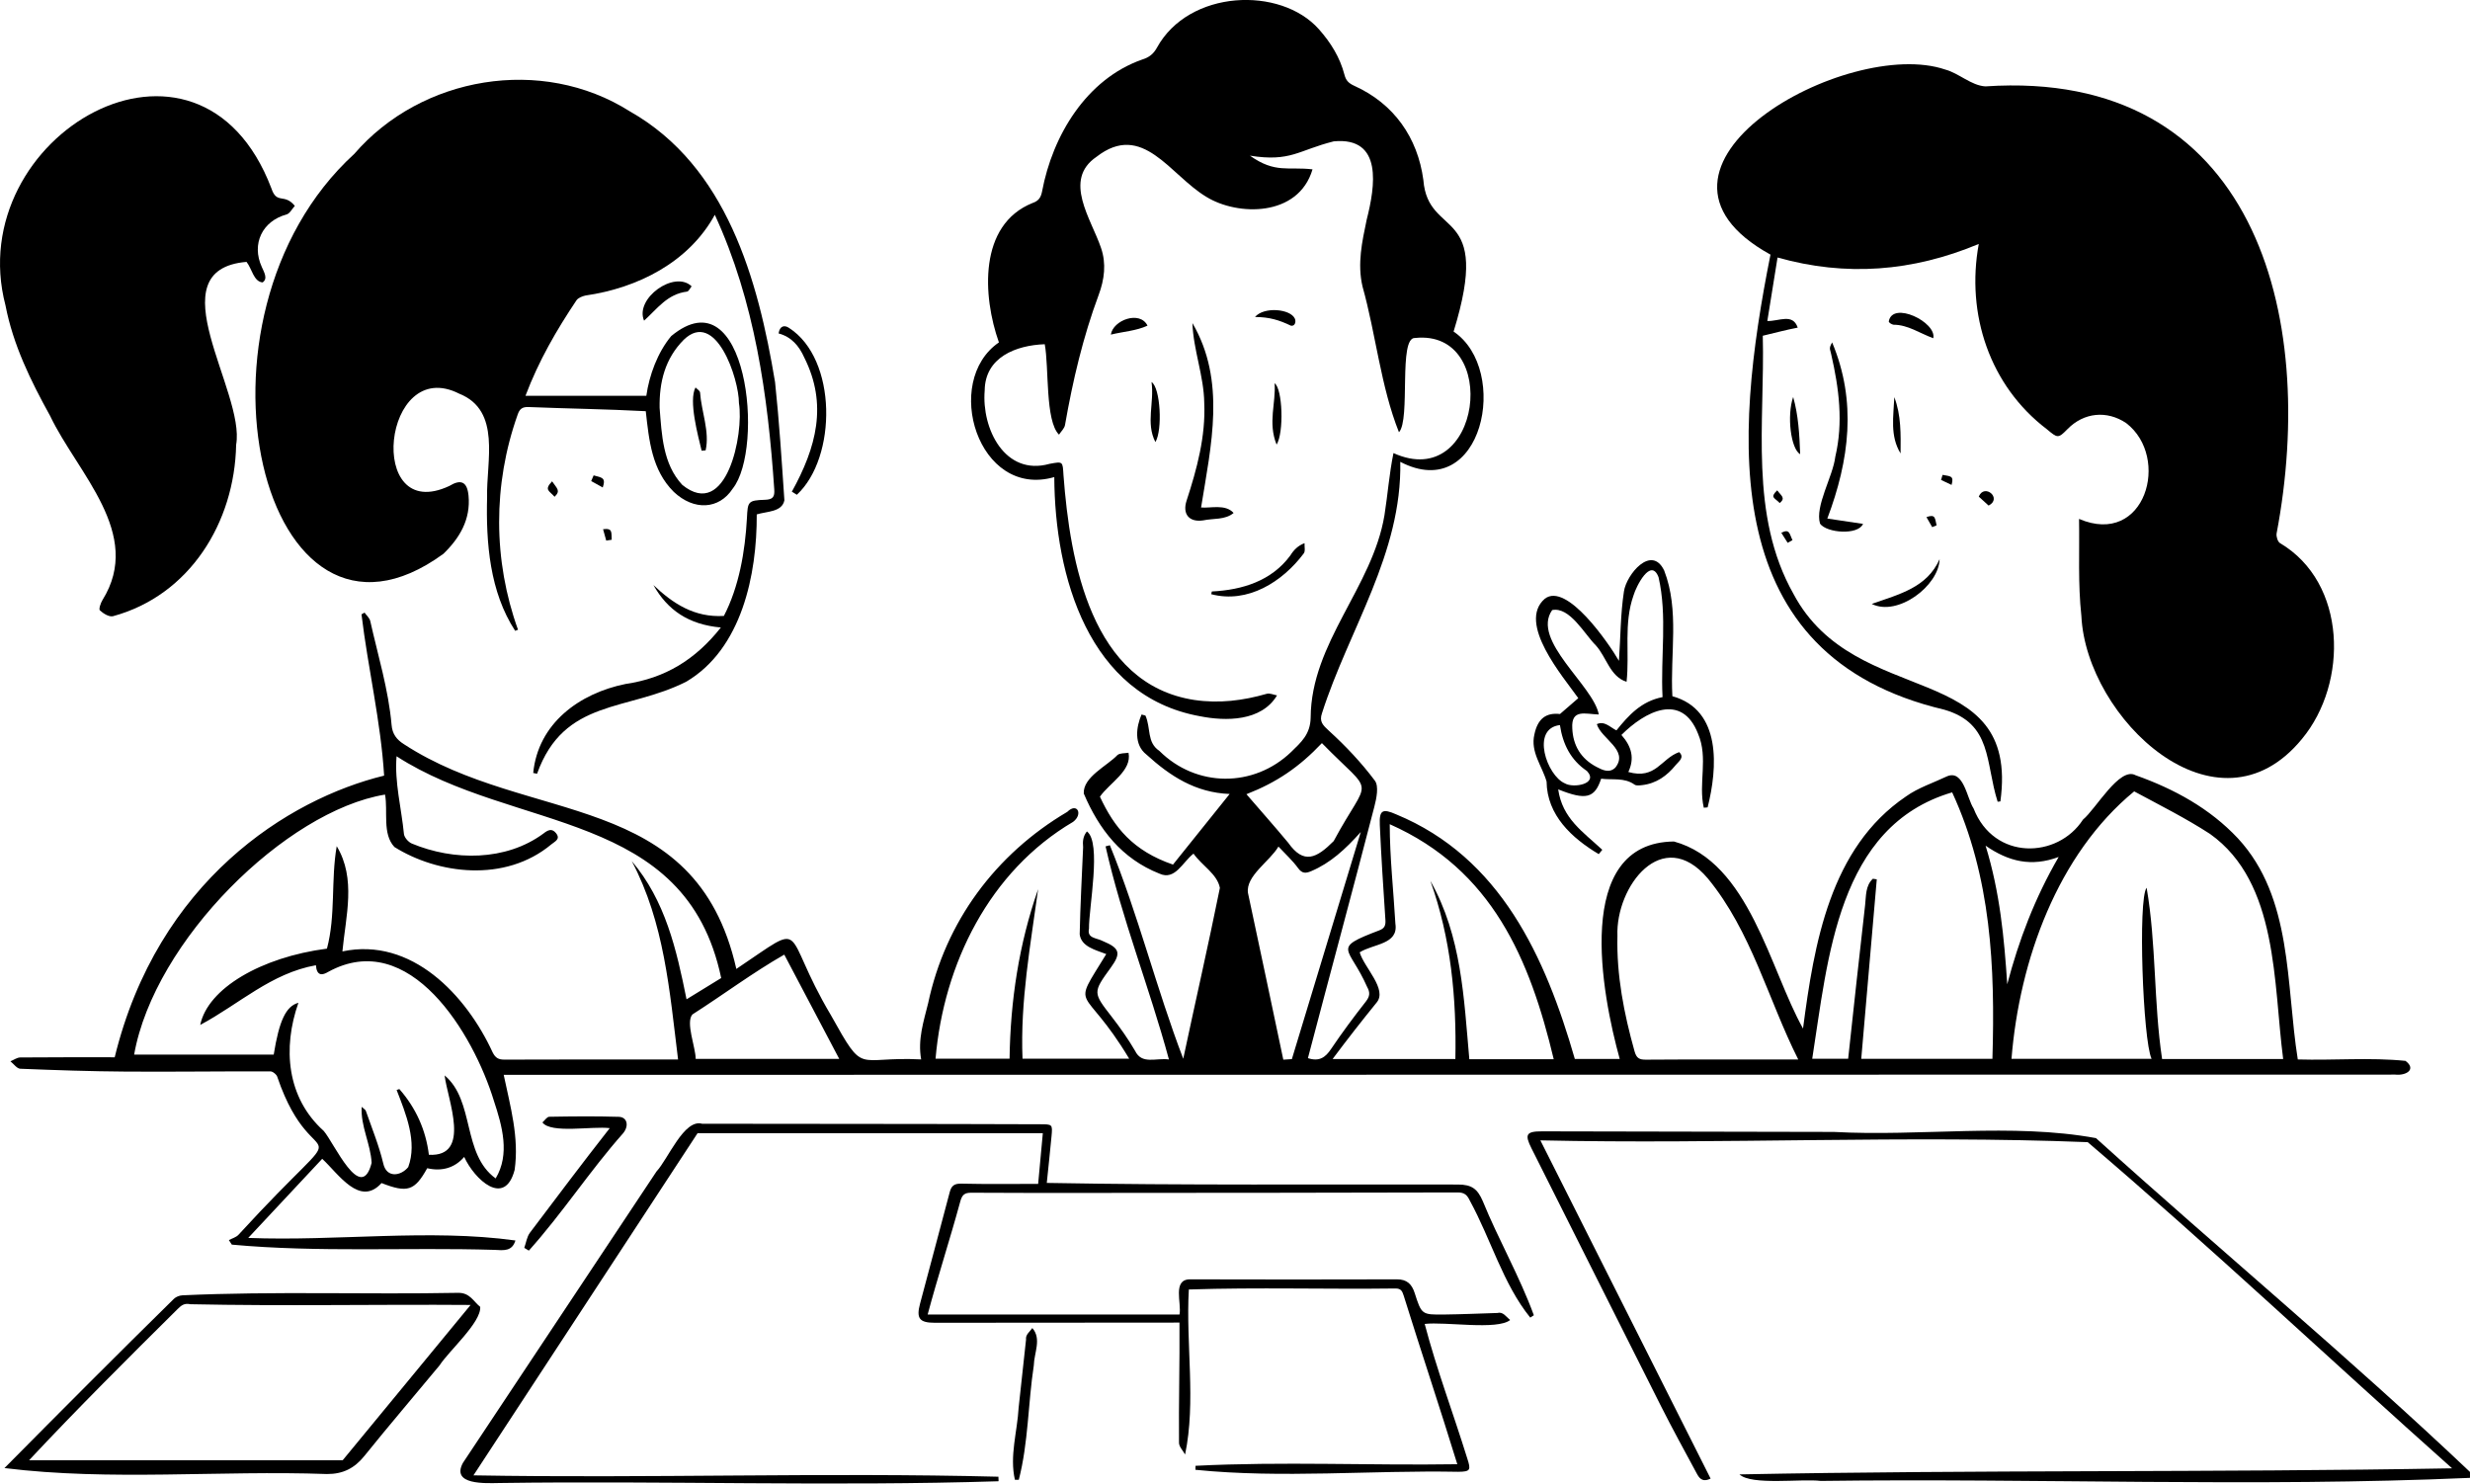 <?xml version="1.0" encoding="UTF-8"?> <svg xmlns="http://www.w3.org/2000/svg" id="Capa_1" data-name="Capa 1" viewBox="0 0 1218.67 731.94"><path d="M1218.67,729.15c-106.34,4.69-213.65.11-320.31,1.51-9.53-1.18-34.21,2.32-40.12-3.22,117.11-2.32,234.11-.89,351.59-3-60.06-53.48-118.58-108.71-179.77-160.92-89.27-3.54-180.22,1.11-270.06-.89,28.03,55.7,55.97,111.19,83.99,166.87-4.31,2.11-5.75-.5-7.01-2.84-5.89-10.92-11.86-21.8-17.45-32.87-21.37-42.38-42.59-84.84-63.92-127.24-3.44-6.84-2.65-8.38,5.28-8.37,47.96.07,95.92.21,143.88.29,42.64,2.37,87.95-4.56,129.36,3.06,61.16,55.26,124.74,108.01,184.53,164.7v2.91Z"></path><path d="M56.58,521.69c21.18-86.84,85.55-127.45,132.94-139.01-1.63-26.72-7.97-52.95-11.16-79.57.5-.29,1-.58,1.5-.86.97,1.37,2.45,2.61,2.81,4.12,3.8,17.02,9.01,33.87,10.53,51.3.35,4.42,2.49,7.26,6.13,9.52,61.6,40.23,143.85,21.68,163.97,110.86,36.49-24.42,21.3-19.82,46.7,22.88,16.88,30.24,11.79,20.12,44.49,21.76-1.77-9.8,1.22-18.75,3.43-27.67,8.53-40.25,33.26-73.57,68.66-94.47,4.87-4.82,7.92,1.16,2.87,4.94-41.32,24.33-63.84,70.11-67.86,116.85h36.52c.4-28.54,4.61-56.54,14.09-83.64-3.77,27.67-8.85,55.17-7.7,83.64h52.63c-22.88-38.13-29.13-22.53-11.31-51.62-5.19-2.01-12.35-3.6-13.11-9.75.29-14.33,1.08-28.65,1.69-42.98-.29-2.9-.03-5.44,1.87-7.78,7.37,5.4.86,37.99,1.02,48.01-1.03,4.85,3.72,4.42,6.87,6.1,8.34,3.47,9.08,5.94,3.91,13.06-8.96,12.36-8.85,12.28.51,24.36,4.13,5.33,8.07,10.89,11.45,16.71,3.36,6.94,10.26,3.39,16.71,4.26-9.69-35.77-23.21-69.32-31.26-105.13.71-.19,1.41-.37,2.12-.56,14,34.29,22.94,70.72,36.2,105.34,6.02-28.34,12.39-56.1,18.08-84.28-1.28-6.87-8.86-11.01-13.01-16.92-5.49,4.27-9.08,13.39-16.82,9.87-18.56-7.35-29.8-21.79-37.33-39.53-.41-8.17,11.52-13.58,16.65-19.01,1.29-1.02,3.59-.77,5.43-1.1,1.81,8.85-9.35,14.86-14.11,21.67,7.01,15.11,16.26,26.7,36.05,33.51,9.1-11.34,18.24-22.73,27.96-34.84-16.9-.65-29.38-8.83-41.07-19.45-6.34-4.97-5.01-13.74-2.4-19.75.64.17,1.27.34,1.91.51,2.78,6.18.56,13.19,6.87,17.43,18.27,18.16,46.59,18.26,65.08.49,4.79-4.69,9.43-8.62,9.57-16.93.24-37.11,30.49-64.2,36.42-99.85,1.62-10.29,2.33-20.31,4.44-30.64,43.5,19.72,53.11-61.25,10.69-56.79-8.44-.58-2.12,40.18-7.98,46.51-9.03-22.66-11.35-48.26-17.99-71.94-2.61-11.23-.21-22.03,2.07-32.95,4.14-16.27,8.18-40.96-16.26-38.63-17.54,4.39-21.16,10.26-41.34,7.06,12.48,8.88,18.82,5.32,30.87,6.75-7,23.69-37.08,23.02-52.36,13.58-17.99-10.73-31.44-37.47-54.24-19.75-16.73,11.39-2.56,30.65,2.26,44.96,2.66,7.73,1.67,15.53-1.17,23.16-7.74,20.82-12.79,42.34-16.61,64.18-.3,1.71-1.94,3.18-2.96,4.76-6.89-6.79-4.88-33.22-7.04-44.61-14.16.51-29.46,6.38-29.63,22.83-1.57,18.86,9.99,42.37,32,36.19,6.71-1.24,6.46-1.23,6.88,5.6,3.21,42.72,13.68,103.11,64.58,110.9,12.22,1.8,23.99.32,35.72-3.05,1.49-.43,3.36.5,5.06.79-7.73,12.89-25.28,12.82-38.08,10.27-54.98-9.96-71.58-69.08-71.82-117.98-37.59,10.86-55.37-47.23-27.32-66.44-8.09-22.84-10.13-58.02,16.55-68.77,3.03-1.02,4.15-2.71,4.74-5.7,5.16-27.57,21.83-55.44,49.45-65.12,3.31-1.01,5.5-2.7,7.18-5.75,15.77-28.81,61.02-30.51,79.94-9.2,5.85,6.59,10.4,13.89,12.63,22.48.71,2.75,1.97,4.16,4.92,5.49,19.44,8.77,31.2,25.47,34.01,46.45,2.29,29.32,34.27,12.08,14.91,74.77,28.18,18.94,14.33,85.39-26.3,64.27.89,45.3-25.4,82.67-38.63,124.03-1.44,4.13.42,5.93,3.58,8.8,8.18,7.45,15.88,15.62,22.5,24.46,2.06,2.74.82,8.75-.26,12.92-10.69,41.38-21.92,82.67-32.76,124,5.63,1.82,8.62-.35,11.4-4.49,5.39-8.01,11.18-15.78,17.14-23.39,2.01-2.57,2.24-4.47.69-7.24-8.87-20.17-18.06-18.79,6.03-27.95,2.64-1,3.15-2.54,2.97-5.15-1.03-15.6-2.06-31.19-2.76-46.81-.33-7.44,1.37-8.2,8.1-5.24,51.44,21.28,73.62,70.37,88.12,120.67h22.15c-8.77-31.61-23.34-106.75,26.76-107.29,37.17,10.15,47.35,63.2,63.68,92.29,5.48-41.87,13.3-89.08,50.75-114.48,6.03-4.34,13.48-6.71,20.29-9.96,8.24-3.5,9.82,10.87,13.1,15.83,10.1,25.87,41.52,24.81,53.99,5.52,6.31-5.15,18.03-26.24,25.92-21.9,19.05,6.77,36.59,16.31,50.51,31.14,27.13,29.32,23.6,71.9,29.55,109.09,17.72.53,35.67-1.07,53.15.71,5.51,4.16.38,7.37-5.07,6.77-311.09.07-622.18.1-933.26.12,3.32,15.77,7.67,31,5.39,46.9-4.91,18.68-19.83,4.68-24.88-6.4-4.71,5.45-11.02,7.25-18.25,5.57-6.21,11.18-9.76,12.31-22.54,7.32-10.75,11.97-21.29-4.6-29.27-11.96-11.54,12.34-23.73,25.37-36.5,39.03,43.6,1.72,89.39-4.62,131.83,1.26-1.64,5.45-5.75,4.89-10.43,4.63-43.11-1.3-86.59,1.38-129.5-2.58-.48-.75-.97-1.5-1.45-2.24,1.58-.84,3.52-1.35,4.7-2.58,61.42-66.99,37.86-23.14,19.22-77.86-.28-1.18-2.24-2.8-3.42-2.8-23.73-.07-47.47.27-71.2.11-17.41-.11-34.82-.71-52.22-1.41-1.67-.07-3.24-2.39-4.86-3.67,1.61-.66,3.22-1.88,4.85-1.9,15.64-.14,31.29-.09,46.58-.09ZM334.55,522.71c-4.2-34-6.76-67.45-22.86-97.89,16.58,19.56,22.08,43.57,27.04,68.22,6.16-3.78,11.63-7.14,17.1-10.5-17.48-83.44-102.04-71.84-160.17-109.41-1.08,12.69,2.43,25.75,3.65,38.43.26,1.73,2.19,3.92,3.89,4.63,20.62,8.59,46.4,8.73,64.92-4.94,2.27-1.81,4.22-2.65,6.19-.22,2.41,2.98-.51,4.08-2.3,5.57-22.91,19.1-56.18,14.62-77.41,1.29-6.08-6.48-3.11-17.63-4.63-25.86-48.89,8.05-113.83,72.03-123.79,128.3h68.87c2.68-16.68,6.01-23.91,12.18-25.57-7.83,22.26-5.8,46.76,12.46,63.19,5.11,5.8,18.44,36.32,23.67,15.79-.49-9.37-5.49-18.1-4.91-27.65,1.18,1.11,1.86,1.45,2.04,1.95,2.99,8.6,6.49,17.09,8.59,25.91,1.57,7.4,8.67,6.36,12.33,1.88,4.6-12.39-1.14-26.31-5.72-38.05.45-.15.89-.31,1.34-.46,8.17,9.31,13.07,20.17,14.58,32.44,21.22,1.09,9.18-27.21,7.76-39.17,14.99,12.52,8.51,38.74,25.18,50.82,7.17-11.93,3.24-25.83-.84-38.19-10.07-33.08-41.6-85.8-81.8-63.7-2.83,1.7-5.61,2.18-6.05-3.29-22.18,3.98-37.76,19.13-57.07,29.45,3.7-17.99,30.02-33.41,62.52-37.64,4.39-16.46,1.9-33.65,4.82-50.55,9.69,16.06,4.47,34.47,2.81,51.92,34.1-7.19,61.1,21.51,74.13,49.84,1.41,2.75,2.9,3.56,5.83,3.55,28.69-.12,56.93-.07,85.67-.08ZM1126.49,522.51c-4.88-37.25-2.32-87.04-36.08-111.06-11.98-7.78-24.83-14.21-37.43-21-37.75,31.04-56.63,83.27-60.53,131.95h69.11c-4.29-9.17-6.8-78.96-2.44-84.4,4.82,27.9,3.42,56.4,7.63,84.51h59.74ZM963.19,390.93c-56.65,16.63-61.24,82.07-69.06,131.45h17.73c2.79-25.57,5.46-50.69,8.36-75.79.52-4.49.1-9.54,3.83-13.03l1.93.28c-2.55,29.46-5.1,58.92-7.66,88.56h64.72c1.35-45.23-.55-89.63-19.86-131.46ZM766.59,522.6c-11.76-49.22-30.26-93.51-80.91-115.95.02,16.42,1.85,32.76,2.8,49.17,1.54,10.22-10.87,9.78-17.62,14.04,2.07,7.41,13.89,18.28,8.31,24.83-7.63,9.41-14.17,17.78-21.67,27.8h60.56c.61-30.12-2.17-59.48-12.32-87.88,15.42,27.31,16.52,57.79,19.21,87.99h41.62ZM887.23,522.72c-14.96-29.73-23-63.05-44.63-89.34-22.43-26.49-45.5,4.07-44.58,28.37-.48,19.46,3.23,38.3,8.45,56.95.96,3.44,2.41,4.15,5.63,4.12,25.13-.19,49.94-.06,75.13-.09ZM630.77,417.68c-4.2,7.23-16.24,14.49-15.04,22.87,5.88,27.39,11.64,54.8,17.44,82.27,2.39-.16,3.96-.26,4.22-.27,11.35-37.4,22.47-74.06,34-112.05-7.69,8.6-14.99,15.29-24.41,19.29-2.68,1.14-4.48,1.33-6.53-1.49-2.69-3.71-6.17-6.84-9.68-10.62ZM343.24,522.43h70.83c-9.08-17.22-18.07-34.27-27.12-51.44-15.58,8.9-30.14,19.82-45.31,29.51-3.49,3.87,1.63,16.38,1.6,21.93ZM652.21,366.64c-11.21,11.84-22.23,19.34-37.23,25.21,6.8,7.88,13.85,15.82,20.63,23.97,7.67,10.88,14.05,7.54,22.41-.84,17.89-33.27,20.85-21.1-5.81-48.34ZM990.36,485.58c5.68-21.6,13.52-42.38,25.36-62.77-13.42,4.99-24.64,2.33-36.06-5.57,7.13,23.16,9.17,45.62,10.69,68.35Z"></path><path d="M976.29,120.36c-32.73,13.7-65.6,16.19-99.27,6.69-1.72,10.7-3.45,21.42-5.04,31.33,5.75.18,12.54-3.98,15,3.27-6,1.14-10.39,2.39-17.24,4,1.1,42.82-6.85,88.47,15.18,127.44,30.8,57.77,111.78,31.25,102.05,102.31-.45.05-.9.1-1.35.16-6.18-19.42-2.55-38.57-26.41-45.44-112.11-26.45-103.85-133.42-85.67-224.49-78.14-43.11,37.97-107.84,86.26-91.3,6.64,1.76,12.76,7.86,19.74,8.29,132.56-8.91,164.28,112.32,143.69,220.68-.18,1.51.57,3.98,1.7,4.66,33.12,19.58,33.71,68.98,10.92,96.51-41.97,51.44-106.56-10.16-108.92-60.58-1.74-16-.87-31.62-1.15-47.87,32.72,14,45.3-30.34,23.28-47.26-9.54-6.43-20.94-5.27-28.98,2.95-4.64,4.75-4.92,4.45-10.15.09-28.33-21.5-39.97-56.93-33.63-91.44Z"></path><path d="M373.37,253.79c.13,29.66-7.34,66.27-34.69,82.49-29.25,14.87-60.36,8.22-73.7,45.47-.63-.13-1.27-.25-1.9-.38,2.42-24.45,22.7-39.28,45.56-43.91,19.57-2.86,34.45-11.99,47.03-27.86-15.99-1.46-26.32-8.59-33.28-20.95,9.65,9.16,20.24,16.11,34.77,15.24,7.49-14.47,10.47-31.87,11.37-48.26.39-8.14.5-8.77,8.83-9.04,3.96-.13,4.92-1.4,4.65-5.15-3.13-46.36-9.62-92.73-29.33-135.46-12.87,23.5-38.15,36.14-63.83,39.83-1.61.38-3.62,1.14-4.45,2.39-9.77,14.59-18.57,29.72-25.13,47.07h59.62c1.44-10.13,5.55-21.39,12.29-29.47,37.46-30.95,46.25,55.31,30.32,75.3-6.74,10.32-19.14,10.96-29.08,1.57-10.79-10.72-12.2-25.33-13.8-39.79-19.17-1.03-38.57-1.27-57.78-2.05-3.14-.13-4.49.9-5.47,3.84-12.23,34.47-12.11,71.85.21,106.02-.47.18-.94.37-1.4.55-12.54-19.21-14.44-43.34-13.85-65.91-.44-17.56,7.1-42.72-13.66-51.05-38-19.4-46.47,64.91-4.99,45.49,5.81-3.53,8.84-2.06,9.49,4.76,1.12,11.79-4.42,20.97-12.37,28.69-89.76,65.58-132.79-116.22-43.99-197.3,33.1-38.35,92.48-48.49,135.91-21,47.83,27.05,63.3,82.97,71.69,133.63,2.06,19.37,3.28,38.84,4.6,58.28-1.14,5.88-8.75,5.43-13.63,6.97ZM325.45,201.21c1.03,13.23,1.59,27.72,11.17,38.01,21.98,17.84,30.44-25.32,27.97-40.28.03-12.01-11.42-46.57-27.23-31.31-9.23,9.29-12.13,20.85-11.91,33.58Z"></path><path d="M121.62,129.21c-45.37,3.83-.43,64.06-5.11,90.22-.74,38.34-22.91,74.34-60.82,84.61-1.93.4-4.73-1.34-6.41-2.89-.64-.58.37-3.62,1.3-5.13,20.35-32.66-12.36-62.53-25.83-90.79-9.54-17.26-18.26-34.94-22.04-54.55C-19.19,67.16,98.07-1.22,133.91,92.95c2.66,8.07,6.36,2.23,11.55,8.63-1.35,1.46-2.46,3.79-4.08,4.23-11.98,3.26-17.41,14.53-12.21,25.92.99,2.35,3.18,5.72.39,7.61-4.43-.37-5.22-6.74-7.93-10.13Z"></path><path d="M457.68,648.56h124.28c1.09-5.64-3.57-17.24,5.07-17.36,34.08.1,68.17.1,102.25,0,4.88-.01,7.31,2.39,8.69,6.7,3.43,10.7,3.48,10.79,14.62,10.66,8.72-.1,17.43-.5,26.14-.76,2.9-.79,4.37,1.91,6.37,3.46-6.35,5.14-31.98.74-42.17,1.94,5.9,22.49,14.12,44.15,21,66.36,1.88,5.74,1.6,6.53-4.45,6.59-43.1-.82-86.9,3.34-129.66-.98.01-.66.02-1.31.04-1.97,42.9-2.18,86.1-.11,129.16-.78-8.59-27.93-17.76-55.28-26.44-83.13-.74-2.36-1.4-3.59-4.08-3.58-33.97.45-68.07-.63-101.94.5-1.54,26.86,3.62,55.34-1.85,81.41-1.05-1.92-2.98-3.83-3-5.76-.18-20.06.38-39.05.23-59.32-40.27.02-80.45.08-120.71.09-7.6,0-9.23-2.14-7.29-9.43,4.88-18.34,9.81-36.66,14.64-55.01.82-3.13,2.23-4.29,5.74-4.2,12.57.3,25.16.12,37.89.12.78-8.44,1.53-16.51,2.31-25.01-57.36,0-112.8,0-170.35,0-36.51,55.75-73.42,112.1-110.57,168.81,86.23,1.52,172.9-1.52,259.01.67.02.75.05,1.5.07,2.24-81.77,2.6-164.18-.3-246.16.87-6.86.1-24.14,1.13-18.1-9.96,31.8-47.93,63.62-95.85,95.48-143.74,5.72-6.09,13.6-26.12,22.52-23.55,55.44.1,111.14.04,166.66.25,6.2.01,6.27.01,5.73,5.89-.7,7.53-1.52,15.04-2.34,23.05,67.58,1.24,135.2.63,202.81.8,6.92-.02,9.72,2.21,12.3,8.18,7.76,19.03,18.14,37.03,25.2,56.31l-1.77,1.16c-13.44-16.58-19.46-38.83-29.78-57.63-1.31-2.79-2.62-4.13-6-4.12-58.64.17-117.28.19-175.92.23-21.32.01-42.65.07-63.97-.09-3.36-.03-4.61.93-5.53,4.24-5.09,18.74-11.1,37.09-16.12,55.86Z"></path><path d="M2.2,724.32c28.12-28.39,55.33-55.73,83.63-83.53,1.01-.99,2.77-1.64,4.21-1.71,45.3-2.07,90.68-.35,136.01-1.22,5.84-.07,7.56,4.3,10.88,6.92.58,7.62-15.44,21.71-20.04,28.85-12.34,14.9-24.94,29.6-37.07,44.67-4.92,6.12-10.59,9-18.5,8.96-52.94-1.91-106.62,3.55-159.12-2.94ZM14.37,720.44h154.72c21.17-25.7,41.9-50.86,63.1-76.6-46.12-.34-92.22.62-138.26-.36-2.91-.64-4.43.51-6.23,2.31-24.68,24.46-49.69,49.36-73.34,74.64Z"></path><path d="M825.13,343.5c24.47,6.72,22.25,35.66,17.39,54.85-.63.05-1.26.11-1.89.16-2.78-12.09,2.33-24.44-2.83-36.5-8.07-20.59-26.22-10.98-37.81.6,5.18,5.85,6.52,11.62,3.41,18.28,13.61,3.84,16.12-6.64,25.08-9.81,2.83,2.64-.25,4.59-1.7,6.38-4.27,5.28-9.56,9.1-16.55,9.9-1.25.14-2.89.38-3.77-.25-5.08-3.63-10.95-2.18-16.47-2.92-3.19,9.64-7.47,10.77-21.2,5.26,2.05,14.39,12.15,20.89,21.76,29.82-.59.72-1.17,1.43-1.76,2.15-13.24-7.92-25.53-19.16-25.73-35.83-2.2-7.65-8.05-14.59-6.02-23.21,1.64-7.86,5.79-10.86,12.63-10.1,3.35-2.9,6.17-5.34,9.04-7.82-7.44-10.51-30.37-37.05-16.53-49.05,10.78-8.35,31.57,21.98,36.58,30.64.82-11.62.73-22.84,2.47-34.25,1.22-8.35,13.6-23.34,19.86-10.3,7.62,19.67,2.87,41.11,4.04,62.02ZM820.28,343.93c-1.02-20.02,2.43-39.94-1.97-59.15-3.8-9.97-11.07,4.57-12.34,8.96-4.95,13.95-1.88,28.46-3.44,42.66-8.23-2.66-9.83-12.08-15.14-17.96-5.61-5.51-12.85-19.2-21.57-17.44-10.48,14.98,20.42,37.22,23.01,51.52-6.73-.22-13.66-2.88-13.08,6.83.35,8.48,4.27,14.99,11.92,19.01,3.05,1.6,6.38,3.27,9.35.34,6.76-8.63-7-14.14-9.16-21.41,3.76-1.78,6.59,1.55,9.67,3.07,6.07-7.52,12.32-14.4,22.76-16.42ZM769.66,357.73c-14.52,1.71-6.43,25.03,2.44,28.77,4.19,2.51,16.82.28,10.88-6.1-8.01-5.41-11.9-13.19-13.33-22.66Z"></path><path d="M258.67,615.68c.9-2.51,1.26-5.43,2.79-7.48,13.11-17.36,25.92-34.44,39.38-51.59-8.45-1.1-29.02,2.83-33.21-2.82,1.12-.98,2.22-2.78,3.36-2.8,11.45-.2,22.91-.32,34.35.03,4.07.13,5.12,4.34,2.16,8.03-16.46,18.56-30.04,39.56-46.57,57.97-.76-.45-1.52-.9-2.27-1.34Z"></path><path d="M592.6,250.38c4.65.44,11.99-1.83,16.05,2.71-4.21,3.52-9.96,2.57-15.04,3.66-6.89,1.03-10.33-3.1-8.16-9.74,5.12-15.67,9.44-31.7,8.71-48.21-.15-13.23-5.4-26.2-5.83-39.39,16.7,28.56,9.23,60.19,4.27,90.97Z"></path><path d="M903.96,168.94c12.24,29.18,8.51,58.04-2.38,86.9,6.18.93,11.9,1.78,17.63,2.64-2.47,5.69-17.91,4.51-21.22-.1-2.63-8.65,6.4-23.36,7.52-33,4.02-16.97,1.82-33.85-2.02-50.59-.51-2.64-1.32-2.72.47-5.85Z"></path><path d="M390.68,242.6c12.08-21.81,17.79-43.06,6.1-66.27-2.46-5.53-6.25-10.12-12.63-11.82.54-3.76,2.91-4.27,5.15-2.72,23.85,15.28,23.72,63.9,3.86,82.32l-2.47-1.52Z"></path><path d="M500.75,730.12c-2.72-11.77,1.19-23.78,1.84-35.65,1.23-11.18,2.44-22.36,3.65-33.55-.33-2.46,1.86-3.86,3.1-5.69,4.68,5.35.87,12.17.73,18.43-2.85,18.71-2.68,38.17-7.41,56.44-.64,0-1.28,0-1.92.01Z"></path><path d="M597.91,291.82c15.06-.74,29.47-5.22,38.71-17.74,1.74-2.82,3.87-4.91,7.03-6.09-.1,1.73.48,4.03-.41,5.08-10.51,14.01-27.62,24.84-45.64,20.09.1-.45.21-.9.31-1.35Z"></path><path d="M317.78,158.21c-4.73-10.99,15.06-25.09,23.46-16.94-.75.9-1.38,2.44-2.26,2.6-9.79,1.21-14.65,8.45-21.2,14.34Z"></path><path d="M956.98,275.87c-.3,13.1-20.63,28.49-33.49,22.1,13.8-4.87,27.28-8.08,33.49-22.1Z"></path><path d="M953.87,166.88c-6.75-2.46-12.52-6.67-19.65-6.66-.89-.19-2.14-.88-2.33-1.59,1.75-10.39,23.75.36,21.97,8.24Z"></path><path d="M629.86,219.36c-4.41-10.85-.25-20.6-.99-30.27,3.96,2.71,4.68,24.3.99,30.27Z"></path><path d="M570.06,218.11c-4.85-9.46-.46-19.26-1.91-29.63,4.42,2.79,5.5,23.77,1.91,29.63Z"></path><path d="M937.72,223.72c-5.33-8.7-3.47-18.32-3.09-27.78,3.41,8.93,3.18,18.34,3.09,27.78Z"></path><path d="M884.73,195.87c2.58,9.07,3.08,18.4,3.46,28.24-4.65-2.66-6.64-19.06-3.46-28.24Z"></path><path d="M619.2,156.39c4.41-5.21,17.54-4.02,19.68.85.66,1.47.06,3.83-1.95,3.45-5.98-2.86-10.65-4.24-17.73-4.3Z"></path><path d="M548.08,165.09c1.06-7.16,14.33-12.05,18.09-4.42-5.7,2.61-11.75,2.88-18.09,4.42Z"></path><path d="M981.16,249.44c-1.74-1.59-3.25-2.96-4.86-4.42,2.76-6.75,11.78.86,4.86,4.42Z"></path><path d="M292.89,234.54c3.97,1.12,6.2.99,4.5,5.98-1.9-1.06-3.8-2.11-5.7-3.17.4-.94.8-1.87,1.2-2.81Z"></path><path d="M272.39,237.47c2.29,3.44,4.42,4.59,1.24,7.62-2.73-3.07-5.25-3.35-1.24-7.62Z"></path><path d="M299.11,266.72c-.52-1.87-1.04-3.75-1.56-5.62,4.87-.63,4,1.56,4.27,5.2-.91.14-1.81.28-2.72.42Z"></path><path d="M882.01,267.82c-1.04-1.65-2.09-3.3-3.13-4.95,4.21-2.19,3.99.66,5.52,3.62-.8.45-1.59.89-2.39,1.34Z"></path><path d="M953.33,260.09c-.95-1.66-1.89-3.31-2.84-4.97,4.58-1.59,4.12.57,5.01,4.06-.72.3-1.45.6-2.17.9Z"></path><path d="M876.85,241.92c1.96,2.66,4.31,3.73,1.25,6.29-2.42-2.63-5.04-2.64-1.25-6.29Z"></path><path d="M958.45,234.29c3.6.77,5.82.22,4.43,4.96-1.73-.82-3.45-1.64-5.18-2.46.25-.83.5-1.66.74-2.5Z"></path><path d="M346.18,222.38c-1.78-7.48-6.5-24.7-3.03-31.22.78.82,2.1,1.55,2.25,2.47.65,9.4,4.85,19.4,2.74,28.58-.65.06-1.31.11-1.96.17Z"></path></svg> 